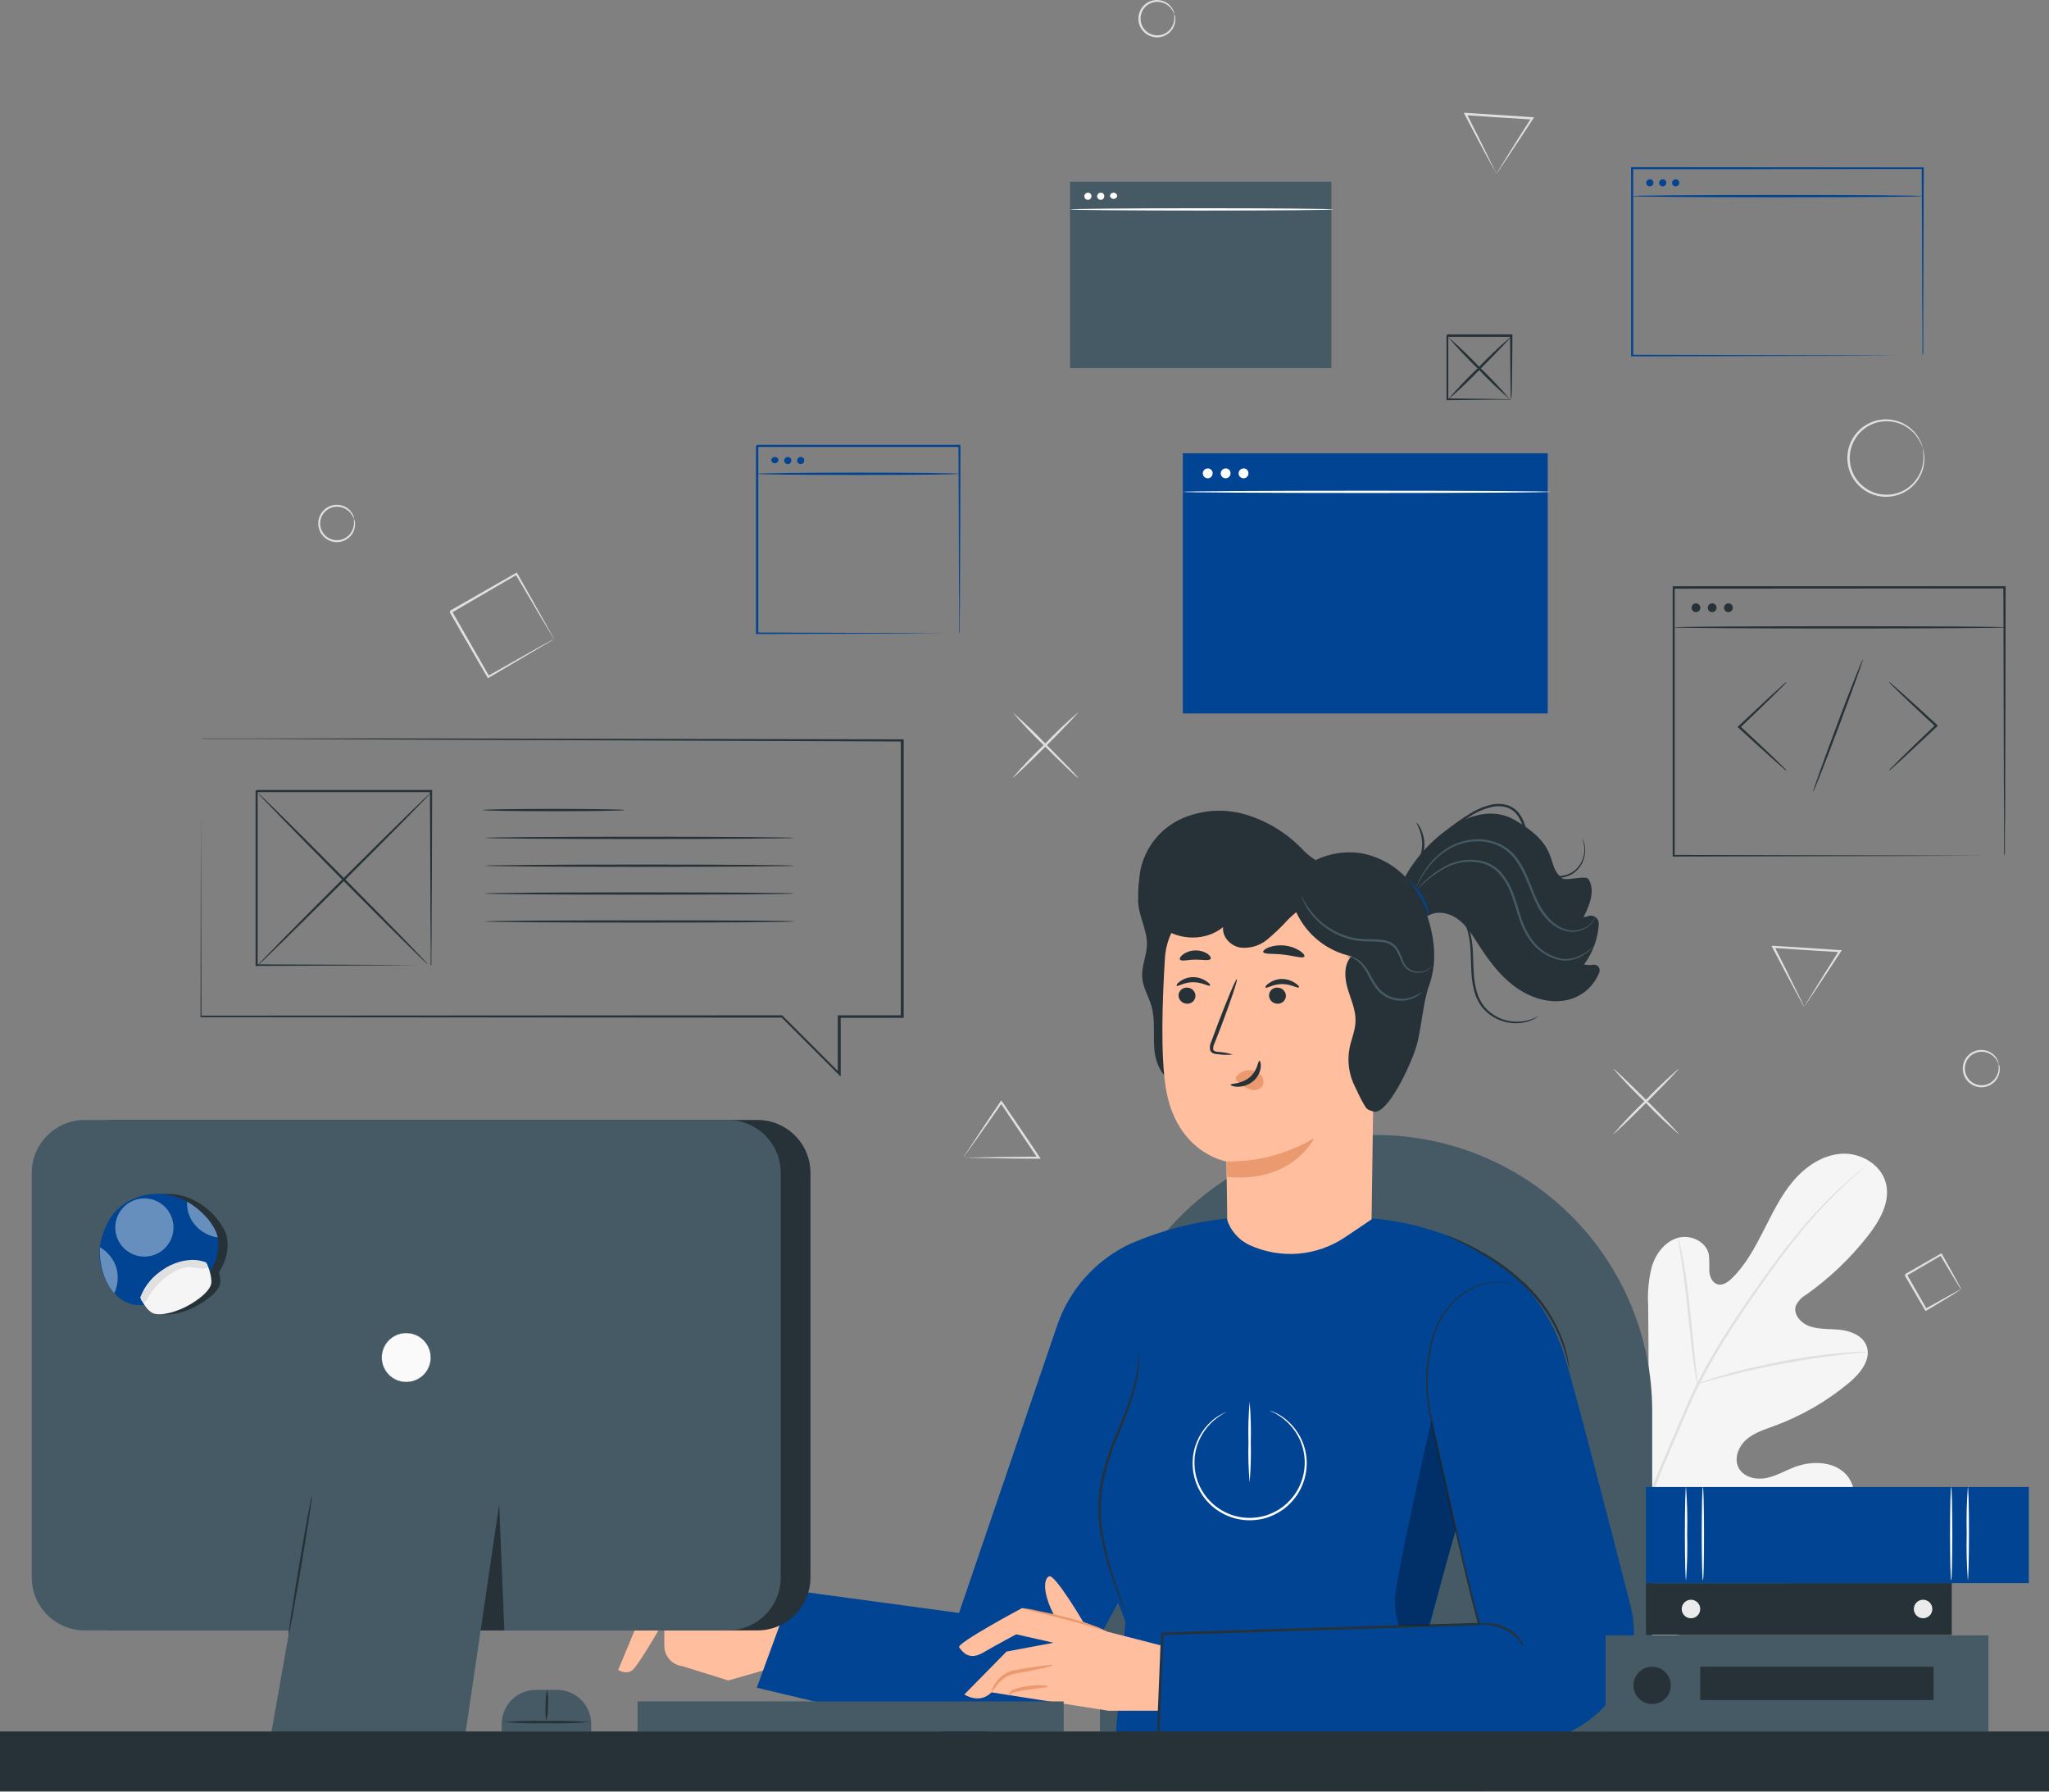 <svg width="358" height="313" viewBox="0 0 358 313" fill="none" xmlns="http://www.w3.org/2000/svg">
<rect x="0" y="0" width="358" height="313" fill="#808080" stroke="none"/>
<path d="M279.602 284.181C267.62 275.804 264.899 260.293 265.377 246.299C265.454 243.988 265.2 241.506 266.31 239.464C267.419 237.422 270.008 236.02 272.097 236.998C273.823 237.815 274.578 239.826 275.549 241.499C276.845 243.718 278.741 245.526 281.02 246.715C282.507 247.486 284.341 247.964 285.805 247.155C287.816 246.045 288.055 243.263 288.04 240.944C288.04 236.618 288.014 232.295 287.963 227.975C287.824 225.656 288.058 223.331 288.656 221.086C289.38 218.89 290.968 216.84 293.179 216.224C295.391 215.607 298.119 216.879 298.573 219.152C298.658 220.11 298.682 221.073 298.643 222.034C298.704 222.997 299.151 224.068 300.068 224.346C300.985 224.623 301.918 223.96 302.611 223.282C305.008 220.971 306.634 217.888 308.152 214.922C309.67 211.955 311.141 208.857 313.314 206.299C315.487 203.741 318.493 201.722 321.791 201.537C325.089 201.352 328.649 203.394 329.496 206.653C330.344 209.913 328.433 213.242 326.353 215.9C323.272 219.828 319.638 223.288 315.565 226.172C314.774 226.613 314.143 227.293 313.761 228.114C313.261 229.655 314.725 231.196 316.25 231.705C317.984 232.275 319.857 232.098 321.644 232.313C323.432 232.529 325.412 233.323 326.091 235.033C327.046 237.399 325.058 239.888 323.108 241.514C319.209 244.772 314.778 247.335 310.009 249.089C308.306 249.713 306.51 250.26 305.131 251.462C303.752 252.664 302.927 254.745 303.759 256.378C304.592 258.012 306.718 258.536 308.506 258.205C310.294 257.873 311.897 256.902 313.6 256.255C316.782 255.053 320.905 255.276 322.939 258.027C323.562 258.976 323.955 260.057 324.089 261.185C324.223 262.312 324.093 263.455 323.709 264.523C322.932 266.647 321.737 268.594 320.196 270.249C315.144 276.316 308.574 280.934 301.155 283.633C293.757 286.199 286.907 286.893 279.579 284.204" fill="#F5F5F5"/>
<path d="M279.425 294.538C280.072 288.059 281.339 281.657 283.208 275.42C285.531 267.82 288.287 260.359 291.461 253.073L293.927 247.317C294.736 245.429 295.545 243.564 296.447 241.776C298.183 238.367 300.107 235.056 302.21 231.859C304.198 228.777 306.194 225.941 308.082 223.298C309.97 220.655 311.789 218.228 313.538 216.086C316.272 212.686 319.274 209.512 322.515 206.592C323.655 205.552 324.572 204.781 325.197 204.28L325.913 203.703C325.989 203.63 326.075 203.567 326.167 203.518C326.099 203.596 326.024 203.668 325.944 203.733L325.258 204.35C324.649 204.889 323.717 205.675 322.623 206.731C319.437 209.693 316.478 212.89 313.769 216.294C312.043 218.444 310.247 220.871 308.375 223.522C306.502 226.172 304.522 229.016 302.549 232.09C300.462 235.287 298.551 238.595 296.824 242C295.93 243.772 295.137 245.629 294.32 247.525L291.862 253.273C288.69 260.562 285.93 268.023 283.593 275.62C281.716 281.83 280.426 288.202 279.74 294.653" fill="#E0E0E0"/>
<path d="M296.57 241.738C296.457 241.419 296.379 241.088 296.339 240.751C296.216 240.112 296.077 239.21 295.907 238.024C295.584 235.712 295.237 232.506 294.875 228.977C294.513 225.448 294.104 222.25 293.757 219.954C293.58 218.798 293.426 217.873 293.31 217.234C293.231 216.903 293.187 216.564 293.179 216.224C293.314 216.536 293.412 216.861 293.472 217.195C293.634 217.827 293.834 218.736 294.05 219.9C294.489 222.211 294.929 225.386 295.299 228.931C295.668 232.475 295.969 235.573 296.208 237.985C296.323 239.072 296.424 239.989 296.508 240.728C296.558 241.062 296.579 241.4 296.57 241.738Z" fill="#E0E0E0"/>
<path d="M326.383 236.166C325.993 236.251 325.596 236.3 325.197 236.313C324.426 236.374 323.324 236.467 321.96 236.629C319.225 236.922 315.472 237.461 311.349 238.239C307.227 239.018 303.528 239.888 300.87 240.597C299.544 240.936 298.473 241.244 297.733 241.453C297.357 241.589 296.967 241.684 296.57 241.738C296.926 241.556 297.297 241.406 297.679 241.291C298.45 241.036 299.467 240.682 300.762 240.304C303.405 239.534 307.104 238.601 311.242 237.815C314.766 237.137 318.323 236.641 321.899 236.328C323.27 236.205 324.387 236.159 325.158 236.143C325.566 236.109 325.977 236.117 326.383 236.166Z" fill="#E0E0E0"/>
<path d="M283.578 274.872C283.578 274.872 283.494 274.757 283.378 274.51L282.862 273.431C282.423 272.491 281.829 271.12 281.105 269.409C279.672 265.995 277.83 261.21 275.873 255.908C273.915 250.607 272.12 245.814 270.756 242.369L269.153 238.301C268.976 237.854 268.83 237.492 268.714 237.191C268.654 237.064 268.613 236.929 268.591 236.791C268.675 236.901 268.743 237.023 268.791 237.153L269.307 238.231C269.739 239.172 270.34 240.543 271.057 242.254C272.498 245.675 274.339 250.453 276.297 255.754C278.254 261.056 280.042 265.856 281.413 269.293L283.039 273.362C283.216 273.809 283.355 274.179 283.478 274.479C283.528 274.605 283.562 274.737 283.578 274.872Z" fill="#E0E0E0"/>
<path d="M323.201 262.104C323.079 262.177 322.946 262.231 322.808 262.266L321.66 262.651L317.414 264.03C313.831 265.186 308.899 266.851 303.459 268.692C298.019 270.534 293.064 272.152 289.458 273.246C287.647 273.786 286.19 274.217 285.173 274.487L283.994 274.795C283.861 274.844 283.72 274.87 283.578 274.872C283.702 274.802 283.834 274.747 283.971 274.711L285.119 274.325L289.365 272.954C292.948 271.79 297.841 270.126 303.32 268.284C308.799 266.442 313.715 264.824 317.321 263.738C319.132 263.191 320.596 262.767 321.614 262.489L322.785 262.181C322.92 262.138 323.059 262.112 323.201 262.104Z" fill="#E0E0E0"/>
<path d="M342.666 225.278C342.55 225.136 342.446 224.984 342.357 224.824L341.587 223.583C340.94 222.52 340.046 221.025 338.967 219.229L339.206 219.291L333.111 222.859C333.111 222.913 333.249 222.335 333.18 222.581V222.635L333.242 222.735L333.357 222.951L333.604 223.367L334.074 224.184L334.983 225.771L336.64 228.676L336.401 228.615C338.22 227.59 339.753 226.742 340.847 226.149L342.134 225.463C342.289 225.366 342.455 225.286 342.627 225.224C342.502 225.323 342.371 225.413 342.234 225.494L341.024 226.265C339.976 226.912 338.443 227.844 336.578 228.938L336.424 229.023L336.339 228.877C335.815 227.983 335.245 227.012 334.652 225.987L333.727 224.407L333.257 223.591L333.01 223.175L332.895 222.959L332.833 222.859V222.805C332.772 223.051 332.926 222.473 332.91 222.535L339.075 219.013L339.221 218.929L339.306 219.075C340.377 220.955 341.24 222.535 341.826 223.614C342.095 224.115 342.319 224.523 342.496 224.87C342.568 224.999 342.625 225.136 342.666 225.278Z" fill="#E0E0E0"/>
<path d="M281.852 198.131C283.615 196.076 285.482 194.114 287.447 192.252C289.312 190.29 291.274 188.422 293.326 186.657C293.403 186.734 290.899 189.37 287.724 192.537C284.549 195.704 281.929 198.208 281.852 198.131Z" fill="#E0E0E0"/>
<path d="M293.326 198.131C291.274 196.366 289.312 194.499 287.447 192.537C285.482 190.674 283.615 188.712 281.852 186.657C281.929 186.58 284.557 189.085 287.732 192.252C290.906 195.419 293.403 198.054 293.326 198.131Z" fill="#E0E0E0"/>
<path d="M176.9 135.9C178.665 133.847 180.532 131.885 182.494 130.02C184.357 128.056 186.319 126.188 188.374 124.426C188.451 124.503 185.947 127.131 182.78 130.305C179.613 133.48 176.977 135.977 176.9 135.9Z" fill="#E0E0E0"/>
<path d="M188.374 135.9C188.297 135.977 185.662 133.473 182.494 130.305C180.532 128.441 178.665 126.479 176.9 124.426C178.953 126.191 180.915 128.058 182.78 130.02C185.931 133.226 188.451 135.823 188.374 135.9Z" fill="#E0E0E0"/>
<path d="M96.83 111.65C96.774 111.583 96.725 111.511 96.684 111.434L96.306 110.818L94.911 108.506L90.08 100.323L90.319 100.384L78.914 107.027C78.914 107.088 79.053 106.51 78.984 106.757V106.803L79.045 106.903L79.153 107.096L79.384 107.489L79.831 108.259C80.124 108.773 80.417 109.287 80.71 109.801L82.405 112.76L85.487 118.154L85.248 118.084L93.524 113.407L95.89 112.097L96.522 111.758L96.761 111.642C96.514 111.822 96.257 111.986 95.99 112.135L93.678 113.499L85.395 118.385L85.241 118.477L85.156 118.323L82.027 112.929L80.317 109.978C80.024 109.464 79.731 108.95 79.438 108.437L78.984 107.666L78.76 107.273L78.652 107.08L78.591 106.98V106.934C78.529 107.173 78.683 106.595 78.668 106.657L90.149 100.091L90.296 100.007L90.38 100.153L95.119 108.568L96.406 110.879C96.56 111.129 96.701 111.386 96.83 111.65Z" fill="#E0E0E0"/>
<path d="M349.215 185.879C349.215 185.879 349.115 185.617 348.869 185.208C348.508 184.625 347.967 184.176 347.328 183.929C346.871 183.751 346.378 183.688 345.891 183.746C345.405 183.804 344.94 183.98 344.538 184.261C344.196 184.503 343.911 184.815 343.7 185.177C343.49 185.539 343.359 185.942 343.318 186.359C343.276 186.775 343.324 187.196 343.459 187.593C343.594 187.989 343.813 188.352 344.1 188.657C344.387 188.962 344.736 189.201 345.123 189.36C345.511 189.518 345.928 189.592 346.346 189.575C346.765 189.559 347.175 189.453 347.549 189.264C347.923 189.076 348.252 188.81 348.514 188.483C348.942 187.96 349.186 187.31 349.208 186.634C349.208 186.148 349.154 185.863 349.208 185.863C349.339 186.098 349.4 186.365 349.385 186.634C349.421 187.359 349.2 188.074 348.761 188.653C348.432 189.088 347.998 189.434 347.499 189.656C347 189.878 346.454 189.971 345.91 189.924C345.237 189.863 344.6 189.595 344.086 189.158C343.571 188.721 343.204 188.135 343.036 187.481C342.867 186.827 342.904 186.137 343.143 185.505C343.382 184.874 343.81 184.331 344.369 183.952C344.818 183.651 345.335 183.467 345.873 183.417C346.412 183.368 346.954 183.453 347.451 183.667C348.122 183.957 348.668 184.476 348.992 185.131C349.135 185.354 349.213 185.613 349.215 185.879Z" fill="#E0E0E0"/>
<path d="M205.196 2.475C205.157 2.475 205.088 2.213 204.841 1.805C204.484 1.219 203.942 0.769 203.3 0.526C202.844 0.348 202.35 0.285 201.864 0.343C201.378 0.401 200.913 0.577 200.511 0.857C200.169 1.099 199.883 1.412 199.673 1.774C199.462 2.136 199.332 2.539 199.29 2.955C199.249 3.372 199.297 3.793 199.432 4.189C199.567 4.585 199.785 4.948 200.072 5.253C200.359 5.558 200.708 5.798 201.096 5.956C201.483 6.115 201.901 6.188 202.319 6.172C202.737 6.155 203.147 6.049 203.521 5.861C203.895 5.673 204.224 5.406 204.487 5.08C204.915 4.556 205.158 3.906 205.18 3.23C205.18 2.745 205.126 2.46 205.18 2.46C205.302 2.698 205.363 2.963 205.357 3.23C205.392 3.957 205.168 4.672 204.726 5.249C204.397 5.685 203.963 6.03 203.464 6.252C202.965 6.475 202.418 6.567 201.875 6.521C201.202 6.459 200.565 6.192 200.05 5.754C199.536 5.317 199.169 4.731 199 4.078C198.832 3.424 198.869 2.734 199.108 2.102C199.346 1.47 199.774 0.928 200.333 0.549C200.782 0.247 201.3 0.064 201.838 0.014C202.377 -0.036 202.919 0.05 203.416 0.264C204.087 0.553 204.633 1.072 204.957 1.728C205.097 1.953 205.179 2.21 205.196 2.475Z" fill="#E0E0E0"/>
<path d="M61.869 90.667C61.869 90.667 61.761 90.405 61.515 89.997C61.158 89.411 60.615 88.96 59.974 88.718C59.517 88.539 59.024 88.477 58.538 88.534C58.051 88.592 57.586 88.769 57.184 89.049C56.695 89.39 56.322 89.873 56.115 90.433C55.908 90.993 55.878 91.602 56.028 92.18C56.178 92.757 56.502 93.275 56.955 93.663C57.408 94.051 57.97 94.291 58.563 94.35C59.052 94.398 59.544 94.325 59.997 94.136C60.45 93.948 60.85 93.651 61.16 93.272C61.584 92.745 61.827 92.097 61.854 91.422C61.854 90.945 61.792 90.652 61.854 90.652C61.975 90.89 62.036 91.155 62.031 91.422C62.069 92.15 61.848 92.868 61.407 93.449C61.078 93.878 60.647 94.217 60.153 94.436C59.659 94.654 59.117 94.744 58.579 94.697C57.906 94.638 57.268 94.372 56.752 93.936C56.237 93.499 55.869 92.914 55.7 92.26C55.531 91.606 55.569 90.915 55.809 90.284C56.048 89.652 56.478 89.111 57.038 88.733C57.487 88.432 58.004 88.247 58.542 88.196C59.08 88.145 59.623 88.229 60.12 88.44C60.788 88.734 61.333 89.252 61.661 89.904C61.792 90.138 61.863 90.4 61.869 90.667Z" fill="#E0E0E0"/>
<path d="M335.977 78.345C335.931 78.345 335.808 77.783 335.299 76.881C334.687 75.807 333.783 74.928 332.692 74.347C331.601 73.766 330.367 73.507 329.134 73.599C327.991 73.689 326.892 74.082 325.952 74.739C325.44 75.085 324.985 75.509 324.603 75.995C324.2 76.495 323.875 77.054 323.64 77.652C323.136 78.916 323.05 80.309 323.394 81.626C323.737 82.943 324.493 84.116 325.551 84.972C326.046 85.383 326.602 85.714 327.2 85.951C327.771 86.185 328.374 86.333 328.988 86.39C330.131 86.5 331.283 86.303 332.325 85.82C333.229 85.399 334.021 84.771 334.636 83.986C335.551 82.84 336.055 81.422 336.07 79.956C336.07 78.916 335.892 78.353 335.946 78.345C335.999 78.478 336.04 78.614 336.07 78.754C336.165 79.148 336.219 79.551 336.231 79.956C336.262 81.239 335.921 82.503 335.25 83.597C334.579 84.691 333.606 85.567 332.448 86.121C331.355 86.644 330.141 86.862 328.934 86.752C328.283 86.701 327.644 86.55 327.038 86.305C326.4 86.061 325.806 85.712 325.282 85.273C324.155 84.367 323.349 83.123 322.985 81.724C322.62 80.325 322.714 78.846 323.255 77.505C323.501 76.87 323.85 76.279 324.287 75.756C324.693 75.243 325.177 74.796 325.721 74.431C326.652 73.79 327.731 73.396 328.856 73.286C329.982 73.175 331.117 73.352 332.155 73.799C333.554 74.395 334.703 75.457 335.407 76.804C335.599 77.161 335.748 77.538 335.854 77.929C335.906 78.065 335.947 78.204 335.977 78.345Z" fill="#E0E0E0"/>
<path d="M315.218 175.892C315.071 175.664 314.937 175.427 314.817 175.183L313.669 173.064C312.69 171.238 311.273 168.61 309.67 165.52L309.516 165.22H309.855L315.565 165.574L321.49 165.967H321.814L321.637 166.237C319.772 169.111 318.146 171.546 317.013 173.234L315.696 175.191C315.552 175.419 315.395 175.637 315.226 175.846C315.226 175.846 315.387 175.553 315.688 175.076C315.988 174.598 316.458 173.858 316.959 173.018C318.038 171.269 319.541 168.842 321.328 166.037L321.475 166.33L315.549 165.96L309.832 165.582L310.016 165.305C311.558 168.318 312.821 170.922 313.746 172.802C314.193 173.704 314.555 174.444 314.833 175.014C315.11 175.584 315.218 175.877 315.218 175.892Z" fill="#E0E0E0"/>
<path d="M261.486 30.385C261.486 30.385 261.347 30.154 261.078 29.669L259.906 27.557C258.928 25.731 257.51 23.096 255.907 20.006L255.753 19.713H256.084L261.802 20.075L267.728 20.468H268.051L267.874 20.738C266.009 23.604 264.376 26.039 263.251 27.727L261.933 29.692C261.79 29.919 261.633 30.138 261.463 30.347C261.463 30.347 261.625 30.054 261.925 29.576L263.189 27.519C264.275 25.77 265.77 23.35 267.566 20.584L267.712 20.876L261.787 20.507L256.069 20.121L256.254 19.852C257.795 22.857 259.059 25.461 259.983 27.341C260.425 28.251 260.787 28.991 261.07 29.561C261.347 30.069 261.486 30.362 261.486 30.385Z" fill="#E0E0E0"/>
<path d="M168.285 202.253C168.413 202.013 168.557 201.781 168.717 201.56L170.042 199.556C171.175 197.83 172.816 195.334 174.789 192.444L174.943 192.213L175.097 192.444L178.773 197.838L181.631 202.107L181.839 202.408H181.477C177.624 202.408 174.257 202.338 171.93 202.3L169.217 202.246C168.593 202.246 168.262 202.246 168.285 202.246C168.308 202.246 168.67 202.246 169.325 202.207L172.099 202.161C174.457 202.122 177.709 202.061 181.477 202.053L181.315 202.354L178.441 198.092C177.147 196.174 175.914 194.332 174.789 192.644H175.097C173.163 195.434 171.483 197.792 170.265 199.495L168.832 201.498C168.493 201.984 168.3 202.246 168.285 202.253Z" fill="#E0E0E0"/>
<path d="M240.426 198.27C253.219 198.27 265.488 203.35 274.535 212.395C283.583 221.439 288.667 233.707 288.671 246.5V302.443H192.18V246.5C192.185 233.707 197.269 221.439 206.317 212.395C215.364 203.35 227.633 198.27 240.426 198.27Z" fill="#455A64"/>
<path d="M118.259 275.319L113.405 278.756L108.011 291.709C108.011 291.709 109.475 292.695 110.608 291.648C111.74 290.6 116.071 283.071 116.071 283.071V287.525C116.076 288.399 116.402 289.24 116.985 289.89C117.569 290.54 118.37 290.954 119.238 291.054L127.237 293.551L137.054 290.754L137.894 279.072L118.259 275.319Z" fill="#FFBE9D"/>
<path d="M205.48 189.192C203.076 188.499 201.897 185.748 201.682 183.259C201.466 180.77 201.874 178.196 201.196 175.792C200.711 174.081 199.693 172.509 199.562 170.737C199.424 168.826 200.333 166.984 200.395 165.073C200.464 162.4 198.854 159.918 198.854 157.244C198.8 153.546 199.462 147.435 203.161 147.643C206.86 147.851 212.785 154.332 212.315 158" fill="#263238"/>
<path d="M240.426 158.57L240.349 162.268L239.578 217.565C239.493 223.984 233.907 229.023 227.033 228.877C220.098 228.73 214.45 223.359 214.434 216.871C214.434 210.059 214.265 202.893 214.265 202.893C214.265 202.893 205.496 201.437 203.677 189.994C202.776 184.307 203.061 174.975 203.538 167.346C203.641 165.719 204.071 164.129 204.804 162.673C205.536 161.216 206.556 159.923 207.801 158.87C209.046 157.818 210.492 157.028 212.05 156.549C213.609 156.069 215.248 155.91 216.869 156.081L240.426 158.57Z" fill="#FFBE9D"/>
<path d="M205.912 173.842C205.91 174.226 206.056 174.595 206.321 174.872C206.585 175.15 206.947 175.314 207.33 175.33C207.519 175.349 207.71 175.329 207.891 175.272C208.073 175.215 208.241 175.122 208.385 174.998C208.529 174.874 208.646 174.722 208.73 174.551C208.813 174.38 208.861 174.194 208.871 174.004C208.874 173.812 208.839 173.622 208.768 173.443C208.697 173.265 208.592 173.102 208.458 172.965C208.324 172.827 208.164 172.718 207.988 172.642C207.811 172.567 207.622 172.527 207.43 172.525C207.243 172.509 207.055 172.531 206.877 172.589C206.699 172.647 206.534 172.74 206.393 172.863C206.251 172.986 206.136 173.136 206.053 173.304C205.971 173.472 205.923 173.655 205.912 173.842Z" fill="#263238"/>
<path d="M205.596 172.201C205.773 172.394 206.89 171.569 208.47 171.577C210.05 171.585 211.206 172.347 211.375 172.178C211.545 172.008 211.275 171.746 210.766 171.407C210.086 170.939 209.28 170.69 208.455 170.691C207.621 170.691 206.81 170.961 206.143 171.461C205.673 171.754 205.503 172.116 205.596 172.201Z" fill="#263238"/>
<path d="M221.724 173.843C221.718 174.226 221.862 174.596 222.126 174.874C222.389 175.152 222.751 175.316 223.134 175.33C223.323 175.347 223.513 175.325 223.694 175.268C223.874 175.21 224.041 175.116 224.185 174.993C224.328 174.869 224.446 174.718 224.53 174.548C224.614 174.378 224.664 174.194 224.675 174.004C224.68 173.621 224.533 173.252 224.268 172.975C224.003 172.699 223.64 172.537 223.258 172.525C223.069 172.506 222.879 172.525 222.699 172.582C222.518 172.639 222.351 172.731 222.208 172.855C222.065 172.978 221.948 173.129 221.865 173.299C221.781 173.469 221.734 173.654 221.724 173.843Z" fill="#263238"/>
<path d="M221.115 172.525C221.3 172.718 222.41 171.901 223.99 171.901C225.569 171.901 226.725 172.671 226.902 172.502C227.079 172.332 226.802 172.07 226.294 171.731C225.612 171.266 224.807 171.016 223.982 171.015C223.149 171.017 222.338 171.288 221.67 171.785C221.192 172.063 221.031 172.409 221.115 172.525Z" fill="#263238"/>
<path d="M215.39 184.207C214.556 183.953 213.694 183.797 212.824 183.744C212.415 183.706 212.053 183.621 211.968 183.351C211.937 182.935 212.03 182.519 212.238 182.157L213.433 179.075C215.089 174.705 216.284 171.107 216.106 171.045C215.929 170.984 214.45 174.467 212.793 178.843C212.392 179.922 212.022 180.947 211.645 181.926C211.405 182.402 211.332 182.944 211.437 183.467C211.496 183.608 211.586 183.734 211.701 183.835C211.816 183.937 211.952 184.011 212.099 184.052C212.323 184.115 212.553 184.149 212.785 184.153C213.647 184.283 214.523 184.301 215.39 184.207Z" fill="#263238"/>
<path d="M214.296 202.893C219.684 202.978 224.991 201.564 229.623 198.809C229.623 198.809 225.901 206.669 214.45 205.598L214.296 202.893Z" fill="#EB996E"/>
<path d="M216.053 188.013C216.354 187.636 216.746 187.341 217.192 187.156C217.638 186.971 218.123 186.903 218.603 186.957C218.952 186.989 219.291 187.09 219.599 187.256C219.908 187.421 220.18 187.647 220.399 187.921C220.61 188.183 220.735 188.505 220.757 188.841C220.779 189.178 220.697 189.513 220.522 189.801C220.27 190.085 219.938 190.287 219.57 190.38C219.202 190.474 218.814 190.454 218.457 190.325C217.711 190.061 217.025 189.652 216.438 189.123C216.258 188.996 216.104 188.836 215.983 188.653C215.925 188.566 215.894 188.464 215.894 188.36C215.894 188.255 215.925 188.154 215.983 188.067" fill="#EB996E"/>
<path d="M220.036 185.301C219.774 185.301 219.774 187.004 218.31 188.214C216.846 189.423 215.012 189.246 215.005 189.485C215.005 189.593 215.405 189.816 216.176 189.84C217.183 189.853 218.162 189.512 218.942 188.876C219.688 188.267 220.166 187.39 220.275 186.434C220.345 185.717 220.152 185.293 220.036 185.301Z" fill="#263238"/>
<path d="M220.707 166.306C220.869 166.738 222.441 166.538 224.298 166.761C226.155 166.985 227.65 167.485 227.889 167.1C228.004 166.915 227.742 166.514 227.118 166.098C226.312 165.589 225.4 165.27 224.452 165.166C223.504 165.062 222.545 165.175 221.647 165.497C220.984 165.767 220.645 166.106 220.707 166.306Z" fill="#263238"/>
<path d="M206.174 167.632C206.451 167.994 207.538 167.632 208.848 167.632C210.158 167.632 211.267 167.87 211.522 167.501C211.629 167.316 211.46 166.953 210.974 166.614C210.328 166.201 209.569 165.996 208.801 166.029C208.032 166.042 207.286 166.295 206.667 166.753C206.205 167.084 206.051 167.454 206.174 167.632Z" fill="#263238"/>
<path d="M244.641 155.056C247.022 148.591 256.931 138.874 264.552 143.189C272.898 147.936 269.946 151.234 272.959 153.422C273.676 153.938 277.067 152.813 277.537 153.568C278.777 155.564 277.722 158.146 276.666 160.242C276.929 160.204 277.188 160.136 277.436 160.041C277.652 159.957 277.885 159.927 278.115 159.955C278.344 159.983 278.563 160.068 278.752 160.202C278.941 160.335 279.094 160.514 279.196 160.721C279.299 160.929 279.348 161.159 279.34 161.39C279.197 163.953 278.298 166.417 276.758 168.471C277.281 168.593 277.823 168.611 278.353 168.525C278.522 168.498 278.695 168.515 278.856 168.575C279.016 168.635 279.158 168.736 279.267 168.867C279.377 168.999 279.45 169.156 279.481 169.325C279.511 169.493 279.497 169.666 279.44 169.828C278.97 171.058 278.198 172.151 277.195 173.005C276.191 173.859 274.989 174.446 273.699 174.713C270.517 175.368 267.157 174.212 264.56 172.263C261.963 170.313 260.006 167.639 258.249 164.888C257.224 163.308 256.215 161.644 254.689 160.534C253.163 159.425 250.967 158.993 249.403 160.041" fill="#263238"/>
<path d="M249.388 159.795C249.388 159.795 249.388 159.671 249.388 159.494C249.364 159.229 249.299 158.969 249.195 158.724C248.865 157.911 248.449 157.136 247.954 156.412C247.478 155.66 246.934 154.953 246.328 154.301C245.866 153.807 245.519 153.53 245.558 153.53C245.927 153.641 246.262 153.845 246.529 154.123C247.206 154.742 247.799 155.447 248.293 156.219C248.809 156.981 249.205 157.818 249.465 158.701C249.552 158.977 249.581 159.268 249.549 159.556C249.495 159.71 249.403 159.81 249.388 159.795Z" fill="#004493"/>
<path d="M268.736 177.533C268.736 177.533 268.652 177.618 268.459 177.742C268.183 177.928 267.889 178.086 267.581 178.212C266.439 178.675 265.198 178.839 263.974 178.689C262.136 178.483 260.437 177.612 259.197 176.239C258.488 175.408 257.963 174.436 257.656 173.388C257.34 172.28 257.151 171.14 257.093 169.99C256.947 167.678 257.039 165.42 256.623 163.463C256.444 162.539 256.124 161.647 255.675 160.82C255.269 160.114 254.723 159.498 254.073 159.009C253.147 158.257 251.982 157.863 250.79 157.899C250.357 157.953 249.929 158.043 249.511 158.169C249.602 158.098 249.703 158.041 249.811 157.999C250.119 157.869 250.443 157.781 250.774 157.737C252.019 157.644 253.255 158.014 254.242 158.778C254.938 159.28 255.522 159.92 255.96 160.658C256.442 161.508 256.788 162.429 256.985 163.386C257.432 165.397 257.347 167.655 257.494 169.966C257.551 171.087 257.732 172.199 258.033 173.28C258.316 174.275 258.802 175.201 259.459 176C260.451 177.095 261.743 177.875 263.175 178.242C264.606 178.609 266.114 178.548 267.511 178.065C268.32 177.772 268.713 177.495 268.736 177.533Z" fill="#263238"/>
<path d="M276.427 146.426C276.52 146.559 276.595 146.704 276.65 146.857C276.821 147.296 276.92 147.759 276.943 148.229C276.989 148.976 276.865 149.724 276.581 150.417C276.214 151.355 275.552 152.148 274.693 152.675C273.634 153.289 272.385 153.489 271.187 153.237C270.497 153.107 269.845 152.826 269.276 152.414C268.708 152.002 268.237 151.471 267.897 150.856C267.217 149.505 266.769 148.049 266.571 146.549C266.263 145.046 265.97 143.42 264.953 142.195C264.453 141.599 263.779 141.174 263.027 140.978C262.289 140.795 261.52 140.782 260.777 140.939C259.342 141.262 257.979 141.844 256.754 142.658C254.608 143.97 252.604 145.501 250.775 147.227C249.542 148.392 248.387 149.635 247.315 150.949L246.452 152.035C246.364 152.173 246.258 152.298 246.136 152.405C246.206 152.258 246.291 152.119 246.39 151.989C246.56 151.719 246.837 151.342 247.161 150.856C248.188 149.486 249.322 148.197 250.551 147.004C252.365 145.231 254.368 143.663 256.523 142.326C257.784 141.482 259.189 140.876 260.669 140.538C261.472 140.363 262.306 140.376 263.104 140.577C263.96 140.787 264.728 141.262 265.3 141.933C266.409 143.282 266.695 144.977 266.995 146.472C267.179 147.932 267.603 149.351 268.251 150.671C268.562 151.245 268.995 151.743 269.52 152.13C270.045 152.518 270.648 152.785 271.287 152.914C272.409 153.158 273.581 152.985 274.585 152.428C275.402 151.943 276.042 151.208 276.412 150.332C276.699 149.672 276.841 148.957 276.828 148.236C276.789 147.616 276.654 147.005 276.427 146.426Z" fill="#263238"/>
<path d="M247.484 143.705C247.864 144.054 248.152 144.491 248.324 144.977C248.835 146.131 248.993 147.409 248.779 148.653C248.565 149.896 247.989 151.049 247.122 151.966C246.797 152.368 246.379 152.685 245.905 152.891C245.866 152.837 246.336 152.49 246.914 151.781C247.672 150.861 248.177 149.76 248.378 148.585C248.579 147.411 248.471 146.204 248.062 145.085C247.754 144.222 247.423 143.736 247.484 143.705Z" fill="#263238"/>
<path d="M248.625 157.93C247.749 155.721 246.342 153.762 244.529 152.226C242.716 150.689 240.553 149.624 238.23 149.122C235.389 148.59 232.452 148.988 229.854 150.255C228.897 149.638 228.025 148.899 227.257 148.059C224.541 145.321 221.173 143.319 217.471 142.241C213.742 141.179 209.756 141.488 206.236 143.112C204.497 143.936 202.97 145.144 201.768 146.646C200.566 148.148 199.722 149.904 199.301 151.781C198.916 153.667 199.061 155.623 199.72 157.431C200.378 159.24 201.524 160.831 203.03 162.03C206.112 164.341 210.736 164.395 213.702 161.952C213.494 163.64 214.974 165.204 216.646 165.52C217.491 165.625 218.349 165.556 219.167 165.318C219.984 165.079 220.744 164.676 221.401 164.133C222.705 163.047 223.93 161.871 225.068 160.612C225.523 160.172 225.993 159.749 226.471 159.34C227.369 161.283 228.707 162.991 230.379 164.328C232.05 165.666 234.01 166.596 236.103 167.046C234.778 168.487 234.893 170.745 235.44 172.625C235.987 174.505 236.874 176.339 236.835 178.296C236.835 179.945 236.103 181.494 235.787 183.112C235.358 185.379 235.685 187.724 236.719 189.785C237.112 190.556 237.598 191.681 238.037 192.444C238.808 193.816 238.808 193.816 239.948 194.162C242.306 194.894 246.375 186.333 247.423 182.935C248.301 180.099 248.64 175.014 249.665 172.232C251.468 167.239 250.351 162.338 248.625 157.93Z" fill="#263238"/>
<path d="M250.212 168.672C250.17 168.764 250.116 168.849 250.05 168.926C249.871 169.152 249.651 169.342 249.403 169.489C248.938 169.76 248.414 169.913 247.876 169.933C247.339 169.953 246.804 169.84 246.321 169.604C245.992 169.442 245.699 169.217 245.458 168.942C245.212 168.643 245.01 168.311 244.857 167.955C244.581 167.193 244.23 166.459 243.809 165.767C243.536 165.432 243.199 165.155 242.818 164.951C242.437 164.748 242.019 164.621 241.589 164.58C240.627 164.475 239.659 164.434 238.692 164.457C237.698 164.437 236.71 164.3 235.748 164.048C234.858 163.799 233.995 163.458 233.175 163.031C231.789 162.306 230.548 161.331 229.515 160.157C228.812 159.374 228.225 158.495 227.773 157.545C227.647 157.295 227.536 157.038 227.442 156.774C227.398 156.682 227.37 156.583 227.357 156.481C227.994 157.741 228.789 158.914 229.723 159.972C230.761 161.091 231.986 162.019 233.344 162.715C234.147 163.115 234.985 163.437 235.849 163.679C236.781 163.915 237.738 164.044 238.7 164.064C239.686 164.04 240.672 164.086 241.651 164.203C242.128 164.254 242.591 164.4 243.011 164.631C243.432 164.863 243.802 165.175 244.101 165.551C244.537 166.281 244.891 167.056 245.157 167.863C245.295 168.194 245.476 168.505 245.697 168.787C245.913 169.039 246.174 169.248 246.467 169.404C246.916 169.633 247.412 169.752 247.916 169.752C248.419 169.752 248.916 169.633 249.364 169.404C249.676 169.196 249.961 168.95 250.212 168.672Z" fill="#455A64"/>
<path d="M248.432 173.295C248.432 173.295 248.294 173.503 247.947 173.765C247.456 174.134 246.903 174.411 246.313 174.582C245.43 174.849 244.492 174.881 243.593 174.675C242.482 174.424 241.475 173.84 240.703 173.003C240.012 172.138 239.427 171.194 238.962 170.19C238.583 169.4 238.06 168.686 237.421 168.086C236.998 167.686 236.485 167.393 235.926 167.231C235.708 167.2 235.492 167.157 235.279 167.1C235.501 167.045 235.734 167.045 235.957 167.1C236.566 167.202 237.137 167.468 237.606 167.871C238.294 168.472 238.862 169.199 239.278 170.013C239.742 170.982 240.316 171.895 240.989 172.733C241.705 173.513 242.635 174.065 243.662 174.32C244.502 174.53 245.381 174.53 246.221 174.32C247.003 174.087 247.748 173.742 248.432 173.295Z" fill="#455A64"/>
<path d="M278.8 159.872C278.794 160.022 278.757 160.168 278.693 160.303C278.538 160.714 278.302 161.089 277.999 161.405C277.518 161.91 276.92 162.289 276.258 162.507C275.382 162.815 274.434 162.853 273.537 162.615C271.511 162.122 269.607 160.303 268.444 157.899C267.28 155.495 266.548 152.636 264.768 150.194C263.913 149.016 262.743 148.103 261.393 147.558C260.127 147.071 258.769 146.874 257.417 146.98C255.113 147.18 252.943 148.146 251.252 149.723C250.089 150.775 249.1 152.005 248.324 153.368C247.769 154.332 247.554 154.909 247.5 154.909C247.525 154.759 247.574 154.613 247.646 154.478C247.808 154.081 247.99 153.692 248.193 153.314C248.927 151.902 249.896 150.625 251.06 149.539C252.787 147.876 255.029 146.851 257.417 146.633C258.828 146.511 260.248 146.711 261.57 147.219C262.992 147.78 264.222 148.737 265.115 149.978C266.964 152.513 267.612 155.433 268.806 157.745C270 160.057 271.734 161.852 273.638 162.369C274.483 162.61 275.382 162.594 276.219 162.322C276.815 162.155 277.363 161.849 277.817 161.428C278.272 161.007 278.619 160.484 278.831 159.903L278.8 159.872Z" fill="#455A64"/>
<path d="M278.507 165.281C278.507 165.281 278.423 165.405 278.23 165.613C277.934 165.907 277.617 166.18 277.282 166.43C276.752 166.825 276.171 167.149 275.556 167.393C274.734 167.727 273.844 167.862 272.959 167.786C271.823 167.603 270.734 167.193 269.759 166.582C268.783 165.97 267.94 165.169 267.28 164.226C266.495 163.125 265.886 161.908 265.477 160.619C265.015 159.309 264.653 157.922 264.159 156.551C263.718 155.214 263.042 153.967 262.164 152.868C261.337 151.863 260.22 151.139 258.966 150.795C256.796 150.264 254.507 150.555 252.539 151.611C251.208 152.319 249.972 153.194 248.864 154.216L247.947 155.048C247.848 155.156 247.736 155.251 247.615 155.333C247.691 155.208 247.785 155.094 247.893 154.994C248.078 154.779 248.363 154.478 248.756 154.1C249.837 153.019 251.067 152.098 252.408 151.365C254.433 150.232 256.809 149.902 259.066 150.44C260.396 150.796 261.583 151.555 262.464 152.613C263.375 153.747 264.077 155.033 264.537 156.412C265.038 157.807 265.4 159.194 265.847 160.496C266.243 161.745 266.825 162.927 267.573 164.002C268.837 165.837 270.777 167.095 272.967 167.501C273.81 167.59 274.662 167.482 275.456 167.185C276.061 166.961 276.635 166.664 277.167 166.299C278.076 165.698 278.484 165.258 278.507 165.281Z" fill="#455A64"/>
<path d="M195.34 279.966L196.642 283.217L194.076 312.877H259.536L256.616 304.007L264.753 304.424C277.305 305.055 287.562 293.844 285.119 281.514C285.042 281.145 284.965 280.744 284.865 280.405C280.804 264.539 275.279 243.209 273.36 236.914C270.178 226.503 263.096 221.556 263.096 221.556H262.988C253.194 213.565 239.871 212.856 239.871 212.856L234.963 216.154C232.542 217.776 229.748 218.752 226.844 218.991C223.941 219.229 221.025 218.723 218.372 217.518C217.403 217.077 216.54 216.432 215.842 215.628C215.144 214.823 214.627 213.878 214.327 212.856C208.563 213.461 202.923 214.931 197.597 217.218C194.571 218.619 191.863 220.623 189.638 223.108C187.414 225.592 185.719 228.504 184.66 231.666L167.561 281.753L138.448 277.816L132.222 294.814L161.72 301.842C167.008 303.419 172.678 303.131 177.78 301.027C182.881 298.922 187.106 295.13 189.745 290.284L195.34 279.996M249.788 284.003C249.788 284.003 252.585 273.277 254.288 267.505L258.419 283.687L249.788 284.003Z" fill="#004493"/>
<path d="M272.05 304.593H271.711H270.725H266.872L252.454 304.647L202.283 304.716H202.113V304.524C202.367 298.405 202.645 291.987 202.922 285.36V285.175H203.107L221.747 284.589L258.419 283.487L258.241 283.726C256.87 278.725 255.753 273.855 254.674 269.209C253.595 264.562 252.632 260.108 251.684 255.916C251.232 253.82 250.787 251.786 250.351 249.813C249.874 247.92 249.524 245.997 249.303 244.057C249.138 242.263 249.138 240.457 249.303 238.663C249.439 237.012 249.739 235.378 250.197 233.785C250.949 231.048 252.461 228.579 254.558 226.665C256.144 225.268 258.1 224.358 260.191 224.045C261.489 223.836 262.816 223.91 264.082 224.261C264.406 224.355 264.723 224.471 265.03 224.608C265.238 224.693 265.338 224.746 265.338 224.746C265.338 224.746 264.915 224.554 264.067 224.323C262.808 223.999 261.496 223.943 260.214 224.161C258.155 224.496 256.236 225.413 254.681 226.804C252.627 228.704 251.15 231.145 250.42 233.847C249.976 235.428 249.687 237.049 249.557 238.686C249.39 240.48 249.39 242.286 249.557 244.08C249.783 246.008 250.138 247.918 250.621 249.798C251.06 251.763 251.507 253.797 251.977 255.893C252.925 260.085 253.934 264.523 254.99 269.17C256.045 273.817 257.201 278.687 258.581 283.672L258.642 283.903H258.403L221.77 285.028L203.122 285.614L203.315 285.421C203.03 292.048 202.753 298.467 202.491 304.585L202.298 304.385L252.47 304.462L266.887 304.516H270.74H271.727C271.836 304.536 271.944 304.561 272.05 304.593Z" fill="#263238"/>
<path d="M198.969 236.366C199.003 236.523 199.016 236.684 199.008 236.844C199.008 237.16 199.008 237.615 199.008 238.224C198.9 239.913 198.603 241.586 198.122 243.209C197.393 245.603 196.539 247.956 195.563 250.26C194.352 253.057 193.407 255.962 192.743 258.937C192.2 261.931 192.185 264.998 192.697 267.998C193.111 270.453 193.703 272.874 194.469 275.242C195.116 277.268 195.694 278.894 196.095 280.019L196.542 281.314C196.605 281.462 196.649 281.617 196.673 281.776C196.586 281.641 196.516 281.497 196.465 281.345C196.334 281.013 196.157 280.574 195.949 280.073C195.502 278.964 194.885 277.353 194.199 275.327C193.388 272.955 192.764 270.522 192.335 268.052C191.787 265.013 191.787 261.899 192.335 258.859C192.997 255.862 193.95 252.935 195.178 250.121C196.257 247.517 197.205 245.166 197.806 243.132C198.308 241.532 198.646 239.885 198.815 238.216C198.938 237.029 198.931 236.366 198.969 236.366Z" fill="#263238"/>
<path d="M258.419 283.695C258.858 283.537 259.326 283.477 259.79 283.518C260.913 283.546 262.018 283.809 263.034 284.288C264.077 284.737 264.972 285.472 265.616 286.407C265.903 286.779 266.077 287.226 266.117 287.694C266.047 287.694 265.886 287.217 265.385 286.569C264.712 285.736 263.847 285.077 262.865 284.651C261.89 284.208 260.848 283.93 259.783 283.826C259.326 283.814 258.87 283.77 258.419 283.695Z" fill="#263238"/>
<path d="M252.655 215.754C253.075 215.874 253.485 216.029 253.88 216.216C254.273 216.378 254.751 216.57 255.298 216.817L257.124 217.711C257.802 218.042 258.519 218.481 259.297 218.89C260.075 219.298 260.838 219.845 261.701 220.385C263.498 221.604 265.187 222.976 266.749 224.484C269.599 227.24 271.777 230.615 273.113 234.348C273.348 234.987 273.544 235.641 273.699 236.305C273.838 236.89 273.969 237.384 274.023 237.846C274.109 238.276 274.166 238.711 274.192 239.148C274.047 238.735 273.939 238.309 273.869 237.877C273.799 237.461 273.645 236.975 273.483 236.397C273.322 235.819 273.106 235.187 272.851 234.479C271.45 230.831 269.273 227.531 266.471 224.808C264.927 223.315 263.262 221.951 261.493 220.732C260.669 220.192 259.883 219.66 259.128 219.19C258.372 218.72 257.664 218.32 256.993 217.973L255.198 217.033L253.818 216.37C253.416 216.193 253.027 215.987 252.655 215.754Z" fill="#263238"/>
<g opacity="0.3">
<path d="M250.104 248.041C250.104 248.041 243.6 276.76 243.701 279.573C243.719 281.051 243.944 282.519 244.371 283.934L249.765 283.98L249.811 283.449L254.358 267.197L250.104 248.041Z" fill="black"/>
</g>
<path d="M214.365 246.592C214.365 246.638 213.679 246.908 212.585 247.717C211.062 248.88 209.904 250.455 209.249 252.256C208.81 253.49 208.629 254.802 208.717 256.109C208.8 257.612 209.244 259.074 210.011 260.37C210.847 261.807 212.042 263.002 213.479 263.838C214.23 264.287 215.043 264.624 215.891 264.839C216.763 265.07 217.663 265.174 218.565 265.148C219.466 265.126 220.361 264.981 221.223 264.716C222.055 264.443 222.85 264.068 223.589 263.599C225.472 262.362 226.866 260.508 227.533 258.356C228.199 256.203 228.096 253.886 227.241 251.801C226.5 250.032 225.264 248.515 223.681 247.432C222.556 246.662 221.824 246.438 221.847 246.392C222.026 246.441 222.201 246.503 222.371 246.577C222.859 246.777 223.328 247.02 223.774 247.301C225.171 248.2 226.32 249.436 227.113 250.896C227.906 252.356 228.319 253.993 228.313 255.654C228.297 257.213 227.923 258.748 227.218 260.139C226.43 261.678 225.257 262.987 223.812 263.938C223.044 264.43 222.219 264.826 221.354 265.117C220.454 265.39 219.521 265.54 218.58 265.564C216.722 265.612 214.888 265.136 213.286 264.192C211.794 263.319 210.556 262.07 209.695 260.57C208.466 258.446 208.072 255.939 208.591 253.54C209.109 251.141 210.503 249.021 212.5 247.594C212.932 247.298 213.388 247.041 213.864 246.823C214.026 246.736 214.194 246.659 214.365 246.592Z" fill="white"/>
<path d="M218.334 244.835C218.532 247.188 218.599 249.549 218.534 251.909C218.599 254.269 218.532 256.631 218.334 258.983C218.131 256.631 218.064 254.269 218.133 251.909C218.064 249.549 218.131 247.187 218.334 244.835Z" fill="white"/>
<path d="M193.49 285.028L189.252 283.31C189.252 283.31 184.328 274.957 183.319 275.357C182.309 275.758 182.163 278.309 184.166 282.154L178.595 280.898C178.595 280.898 167.037 287.062 167.584 287.764C168.131 288.465 169.217 290.168 171.737 288.704C174.257 287.24 177.555 285.49 177.555 285.49L184.066 286.962L175.86 288.503L168.485 296.001C168.485 296.001 171.144 297.773 173.232 295.624L193.652 298.837H202.298L202.76 287.409L193.49 285.028Z" fill="#FFBE9D"/>
<path d="M173.232 295.569C173.325 295.616 173.664 294.999 174.35 294.167C174.752 293.691 175.225 293.281 175.752 292.95C176.42 292.591 177.149 292.358 177.902 292.264C181.238 291.678 183.928 291.062 183.897 290.892C183.866 290.723 181.138 291.054 177.786 291.663C176.953 291.766 176.151 292.047 175.436 292.487C174.871 292.872 174.383 293.358 173.995 293.92C173.604 294.396 173.341 294.963 173.232 295.569Z" fill="#EB996E"/>
<path d="M176.438 296.202C176.515 296.202 176.553 295.778 177.108 295.624C177.663 295.47 178.595 295.331 179.543 295.177C181.469 294.869 183.065 294.799 183.072 294.614C183.08 294.429 181.446 294.237 179.451 294.553C178.589 294.667 177.745 294.89 176.939 295.215C176.798 295.275 176.674 295.366 176.574 295.481C176.474 295.595 176.401 295.731 176.361 295.878C176.322 296.102 176.399 296.209 176.438 296.202Z" fill="#EB996E"/>
<path d="M192.928 284.782C192.234 284.639 191.551 284.446 190.886 284.204C189.637 283.819 187.904 283.333 185.969 282.848L181.015 281.599C180.32 281.459 179.641 281.25 178.988 280.975C179.696 281.031 180.397 281.149 181.084 281.33C182.363 281.592 184.166 281.969 186.07 282.462C187.73 282.868 189.368 283.36 190.978 283.934C191.659 284.14 192.313 284.424 192.928 284.782Z" fill="#EB996E"/>
<path d="M263.998 69.838C263.964 69.562 263.949 69.284 263.952 69.006C263.952 68.43 263.937 67.66 263.906 66.694C263.906 64.706 263.86 61.955 263.821 58.672L263.991 58.85H252.848C252.848 58.896 253.233 58.472 253.048 58.649V61.632C253.048 62.618 253.048 63.581 253.048 64.513C253.048 66.386 253.048 68.15 253.048 69.769L252.871 69.599L260.901 69.684L263.212 69.73C263.744 69.73 264.037 69.73 264.052 69.769C263.797 69.805 263.539 69.821 263.282 69.815H261.039L252.902 69.907H252.733V69.73C252.733 68.112 252.733 66.347 252.733 64.475C252.733 63.542 252.733 62.579 252.733 61.593V58.611C252.555 58.796 252.979 58.364 252.933 58.41H264.075H264.253V58.58C264.253 61.909 264.183 64.698 264.168 66.717C264.168 67.642 264.152 68.389 264.122 68.96C264.098 69.255 264.057 69.548 263.998 69.838Z" fill="#263238"/>
<path d="M263.998 58.812C264.075 58.889 261.648 61.431 258.604 64.491C256.796 66.384 254.893 68.185 252.902 69.885C254.602 67.901 256.402 66.005 258.296 64.206C260.099 62.307 262.003 60.507 263.998 58.812Z" fill="#263238"/>
<path d="M263.821 69.769C261.866 68.094 260.004 66.314 258.242 64.437C256.381 62.655 254.614 60.777 252.948 58.812C254.898 60.495 256.76 62.278 258.527 64.152C260.384 65.935 262.151 67.809 263.821 69.769Z" fill="#263238"/>
<path d="M329.974 134.682C330.142 134.431 330.341 134.203 330.568 134.004C331.038 133.541 331.616 132.956 332.294 132.278C333.766 130.829 335.823 128.849 338.104 126.676L338.158 126.629V126.922C335.846 124.788 333.789 122.846 332.309 121.428L330.575 119.733C330.347 119.539 330.144 119.317 329.974 119.07C330.226 119.228 330.461 119.411 330.676 119.617L332.502 121.22C334.043 122.584 336.131 124.495 338.435 126.614L338.589 126.76L338.435 126.907L338.381 126.961C336.07 129.126 334.012 131.076 332.494 132.47L330.676 134.112C330.464 134.328 330.229 134.519 329.974 134.682Z" fill="#263238"/>
<path d="M312.205 119.07C312.038 119.321 311.838 119.549 311.612 119.748L309.878 121.474C308.406 122.923 306.357 124.903 304.076 127.076L304.022 127.123V126.83C306.334 128.964 308.383 130.906 309.87 132.324L311.604 134.019C311.833 134.212 312.035 134.435 312.205 134.682C311.951 134.528 311.716 134.344 311.504 134.135C311.003 133.703 310.394 133.164 309.678 132.532C308.137 131.168 306.048 129.257 303.744 127.138L303.59 126.992L303.744 126.845L303.798 126.791C306.11 124.626 308.168 122.676 309.686 121.282L311.504 119.64C311.718 119.427 311.953 119.236 312.205 119.07Z" fill="#263238"/>
<path d="M316.767 138.357C316.667 138.357 318.531 133.094 320.928 126.699C323.324 120.303 325.366 115.14 325.474 115.179C325.582 115.217 323.71 120.442 321.305 126.837C318.901 133.233 316.867 138.396 316.767 138.357Z" fill="#263238"/>
<path d="M350.156 149.531C350.156 149.531 350.156 149.223 350.156 148.652C350.156 148.082 350.156 147.234 350.156 146.14C350.156 143.936 350.156 140.746 350.109 136.631C350.109 128.44 350.055 116.743 350.025 102.634L350.186 102.796L292.394 102.834L292.594 102.634C292.594 119.586 292.594 135.591 292.594 149.531L292.409 149.346L334.135 149.438L345.964 149.485H349.108H349.917H350.194H349.146H346.064L334.274 149.531L292.432 149.623H292.255V149.446C292.255 135.506 292.255 119.502 292.255 102.549V102.403H292.463H350.256H350.425V102.572C350.425 116.72 350.364 128.463 350.341 136.678C350.341 140.754 350.341 143.952 350.294 146.148C350.294 147.227 350.294 148.059 350.294 148.629C350.294 149.199 350.156 149.531 350.156 149.531Z" fill="#263238"/>
<path d="M350.61 109.592C350.61 109.7 337.565 109.792 321.483 109.792C305.401 109.792 292.347 109.7 292.347 109.592C292.347 109.484 305.385 109.392 321.483 109.392C337.58 109.392 350.61 109.476 350.61 109.592Z" fill="#263238"/>
<path d="M297.086 106.163C297.086 106.315 297.041 106.464 296.956 106.591C296.872 106.718 296.751 106.816 296.611 106.875C296.47 106.933 296.315 106.948 296.165 106.919C296.016 106.889 295.879 106.816 295.771 106.708C295.663 106.6 295.59 106.463 295.56 106.313C295.53 106.164 295.545 106.009 295.604 105.868C295.662 105.727 295.761 105.607 295.888 105.522C296.014 105.438 296.163 105.392 296.316 105.392C296.52 105.392 296.716 105.474 296.861 105.618C297.005 105.763 297.086 105.959 297.086 106.163Z" fill="#263238"/>
<path d="M299.922 106.163C299.922 106.315 299.877 106.464 299.792 106.591C299.708 106.718 299.587 106.816 299.447 106.875C299.306 106.933 299.151 106.948 299.001 106.919C298.852 106.889 298.715 106.816 298.607 106.708C298.499 106.6 298.426 106.463 298.396 106.313C298.366 106.164 298.381 106.009 298.44 105.868C298.498 105.727 298.597 105.607 298.724 105.522C298.85 105.438 298.999 105.392 299.152 105.392C299.356 105.392 299.552 105.474 299.697 105.618C299.841 105.763 299.922 105.959 299.922 106.163Z" fill="#263238"/>
<path d="M302.758 106.163C302.758 106.315 302.713 106.464 302.628 106.591C302.543 106.718 302.423 106.816 302.282 106.875C302.141 106.933 301.987 106.948 301.837 106.919C301.688 106.889 301.55 106.816 301.442 106.708C301.335 106.6 301.261 106.463 301.232 106.313C301.202 106.164 301.217 106.009 301.275 105.868C301.334 105.727 301.433 105.607 301.559 105.522C301.686 105.438 301.835 105.392 301.987 105.392C302.192 105.392 302.388 105.474 302.532 105.618C302.677 105.763 302.758 105.959 302.758 106.163Z" fill="#263238"/>
<path d="M232.62 31.749H186.964V64.298H232.62V31.749Z" fill="#455A64"/>
<path d="M232.983 36.58C232.983 36.688 222.672 36.781 209.966 36.781C197.259 36.781 186.949 36.688 186.949 36.58C186.949 36.472 197.251 36.38 209.966 36.38C222.68 36.38 232.983 36.465 232.983 36.58Z" fill="white"/>
<path d="M190.694 34.2C190.711 34.325 190.689 34.454 190.632 34.567C190.574 34.68 190.483 34.773 190.371 34.834C190.259 34.894 190.132 34.919 190.005 34.904C189.879 34.89 189.76 34.838 189.664 34.754C189.569 34.67 189.501 34.559 189.47 34.436C189.439 34.313 189.446 34.183 189.491 34.064C189.536 33.945 189.616 33.842 189.721 33.77C189.826 33.698 189.95 33.66 190.077 33.66C190.23 33.652 190.38 33.703 190.495 33.804C190.611 33.905 190.682 34.047 190.694 34.2Z" fill="white"/>
<path d="M192.936 34.2C192.953 34.325 192.932 34.454 192.874 34.567C192.816 34.68 192.725 34.773 192.614 34.834C192.502 34.894 192.374 34.919 192.248 34.904C192.121 34.89 192.002 34.838 191.907 34.754C191.811 34.67 191.743 34.559 191.712 34.436C191.681 34.313 191.689 34.183 191.734 34.064C191.778 33.945 191.859 33.842 191.963 33.77C192.068 33.698 192.192 33.66 192.319 33.66C192.472 33.652 192.622 33.703 192.738 33.804C192.853 33.905 192.924 34.047 192.936 34.2Z" fill="white"/>
<path d="M194.562 34.739C194.902 34.739 195.178 34.497 195.178 34.199C195.178 33.901 194.902 33.66 194.562 33.66C194.222 33.66 193.946 33.901 193.946 34.199C193.946 34.497 194.222 34.739 194.562 34.739Z" fill="white"/>
<path d="M167.592 110.694C167.592 110.694 167.592 110.478 167.592 110.07C167.592 109.662 167.592 109.061 167.592 108.305C167.592 106.764 167.592 104.491 167.546 101.632C167.546 95.892 167.5 87.724 167.461 77.899L167.631 78.068H132.284C132.238 78.115 132.662 77.691 132.485 77.876V86.675C132.485 89.565 132.485 92.385 132.485 95.152C132.485 100.661 132.485 105.87 132.485 110.671L132.308 110.494L157.852 110.579L165.072 110.625H166.983H167.438H167.615H166.983H165.103L157.929 110.671L132.269 110.756H132.092V110.579C132.092 105.778 132.092 100.561 132.092 95.059C132.092 92.308 132.092 89.488 132.092 86.583V77.914L132.292 77.706H167.638H167.808V77.876C167.808 87.747 167.746 95.953 167.723 101.717C167.723 104.56 167.723 106.803 167.677 108.352C167.677 109.122 167.677 109.677 167.677 110.085C167.677 110.494 167.592 110.694 167.592 110.694Z" fill="#004493"/>
<path d="M167.515 82.769C167.515 82.876 159.616 82.969 149.869 82.969C140.121 82.969 132.223 82.876 132.223 82.769C132.223 82.661 140.121 82.561 149.869 82.561C159.616 82.561 167.515 82.653 167.515 82.769Z" fill="#004493"/>
<path d="M135.382 80.919C135.722 80.919 135.998 80.674 135.998 80.372C135.998 80.07 135.722 79.825 135.382 79.825C135.041 79.825 134.765 80.07 134.765 80.372C134.765 80.674 135.041 80.919 135.382 80.919Z" fill="#004493"/>
<path d="M138.256 80.372C138.272 80.498 138.249 80.626 138.19 80.738C138.131 80.85 138.04 80.942 137.927 81.001C137.815 81.061 137.688 81.084 137.562 81.069C137.436 81.053 137.317 81 137.223 80.916C137.128 80.832 137.061 80.721 137.031 80.597C137 80.474 137.009 80.344 137.054 80.226C137.099 80.108 137.18 80.006 137.284 79.934C137.389 79.862 137.513 79.824 137.64 79.825C137.794 79.816 137.945 79.869 138.061 79.972C138.176 80.074 138.246 80.218 138.256 80.372Z" fill="#004493"/>
<path d="M140.514 80.372C140.529 80.498 140.506 80.626 140.448 80.738C140.389 80.85 140.297 80.942 140.185 81.001C140.073 81.061 139.945 81.084 139.819 81.069C139.693 81.053 139.575 81 139.48 80.916C139.385 80.832 139.318 80.721 139.288 80.597C139.258 80.474 139.266 80.344 139.311 80.226C139.357 80.108 139.437 80.006 139.542 79.934C139.646 79.862 139.77 79.824 139.897 79.825C140.051 79.816 140.203 79.869 140.318 79.972C140.434 80.074 140.504 80.218 140.514 80.372Z" fill="#004493"/>
<path d="M335.892 62.186C335.892 62.186 335.892 61.971 335.892 61.578C335.892 61.185 335.892 60.591 335.892 59.844C335.892 58.303 335.892 56.091 335.846 53.248C335.846 47.553 335.8 39.377 335.761 29.36L335.923 29.522L285.15 29.56L285.351 29.36C285.351 41.003 285.351 52.092 285.351 62.156L285.166 61.971L321.691 62.063L332.163 62.109H334.96H335.684C335.769 62.103 335.854 62.103 335.939 62.109H335.707H335.006H332.248L321.814 62.156L285.166 62.248H284.981V62.063C284.981 51.999 284.981 40.911 284.981 29.268V29.198H285.181L335.954 29.244H336.116V29.399C336.077 39.416 336.047 47.638 336.031 53.356C336.031 56.184 336.031 58.395 336.031 59.913C336.031 60.653 336.031 61.223 336.031 61.624C335.908 61.994 335.892 62.186 335.892 62.186Z" fill="#004493"/>
<path d="M335.893 34.261C335.893 34.369 324.519 34.462 310.464 34.462C296.409 34.462 285.035 34.369 285.035 34.261C285.035 34.153 296.409 34.061 310.464 34.061C324.519 34.061 335.893 34.146 335.893 34.261Z" fill="#004493"/>
<path d="M288.872 31.865C288.888 31.991 288.865 32.118 288.806 32.231C288.747 32.343 288.656 32.435 288.543 32.494C288.431 32.553 288.304 32.577 288.178 32.561C288.052 32.546 287.933 32.493 287.839 32.408C287.744 32.324 287.677 32.213 287.647 32.09C287.616 31.967 287.625 31.837 287.67 31.719C287.715 31.6 287.795 31.498 287.9 31.427C288.005 31.355 288.129 31.317 288.256 31.317C288.41 31.309 288.561 31.362 288.677 31.464C288.792 31.567 288.862 31.711 288.872 31.865Z" fill="#004493"/>
<path d="M291.13 31.865C291.145 31.991 291.122 32.118 291.064 32.231C291.005 32.343 290.913 32.435 290.801 32.494C290.689 32.553 290.561 32.577 290.435 32.561C290.309 32.546 290.191 32.493 290.096 32.408C290.001 32.324 289.934 32.213 289.904 32.09C289.874 31.967 289.882 31.837 289.927 31.719C289.973 31.6 290.053 31.498 290.158 31.427C290.262 31.355 290.386 31.317 290.513 31.317C290.667 31.309 290.819 31.362 290.934 31.464C291.05 31.567 291.12 31.711 291.13 31.865Z" fill="#004493"/>
<path d="M293.388 31.865C293.404 31.991 293.38 32.118 293.322 32.231C293.263 32.343 293.171 32.435 293.059 32.494C292.947 32.553 292.819 32.577 292.693 32.561C292.567 32.546 292.449 32.493 292.354 32.408C292.259 32.324 292.192 32.213 292.162 32.09C292.132 31.967 292.14 31.837 292.185 31.719C292.231 31.6 292.311 31.498 292.416 31.427C292.52 31.355 292.645 31.317 292.771 31.317C292.925 31.309 293.077 31.362 293.192 31.464C293.308 31.567 293.378 31.711 293.388 31.865Z" fill="#004493"/>
<path d="M270.417 79.177H206.66V124.626H270.417V79.177Z" fill="#004493"/>
<path d="M270.926 85.92C270.926 86.028 256.531 86.121 238.777 86.121C221.023 86.121 206.637 86.028 206.637 85.92C206.637 85.812 221.023 85.72 238.777 85.72C256.531 85.72 270.926 85.805 270.926 85.92Z" fill="white"/>
<path d="M211.869 82.599C211.888 82.772 211.853 82.948 211.771 83.101C211.688 83.255 211.561 83.379 211.405 83.459C211.25 83.539 211.075 83.57 210.902 83.548C210.729 83.525 210.566 83.451 210.436 83.335C210.306 83.219 210.214 83.066 210.173 82.897C210.131 82.727 210.142 82.549 210.204 82.386C210.265 82.223 210.375 82.082 210.518 81.983C210.662 81.883 210.832 81.829 211.006 81.829C211.113 81.822 211.221 81.837 211.322 81.873C211.424 81.908 211.517 81.963 211.598 82.035C211.678 82.106 211.743 82.193 211.79 82.29C211.836 82.387 211.863 82.492 211.869 82.599Z" fill="white"/>
<path d="M214.997 82.599C215.016 82.772 214.982 82.948 214.899 83.101C214.816 83.255 214.689 83.379 214.534 83.459C214.379 83.539 214.203 83.57 214.03 83.548C213.857 83.525 213.695 83.451 213.565 83.335C213.434 83.219 213.343 83.066 213.301 82.897C213.26 82.727 213.27 82.549 213.332 82.386C213.394 82.223 213.504 82.082 213.647 81.983C213.79 81.883 213.96 81.829 214.134 81.829C214.242 81.822 214.349 81.837 214.451 81.873C214.552 81.908 214.646 81.963 214.726 82.035C214.806 82.106 214.871 82.193 214.918 82.29C214.965 82.387 214.992 82.492 214.997 82.599Z" fill="white"/>
<path d="M218.126 82.599C218.145 82.772 218.111 82.948 218.028 83.101C217.945 83.255 217.818 83.379 217.662 83.459C217.507 83.539 217.332 83.57 217.159 83.548C216.986 83.525 216.823 83.451 216.693 83.335C216.563 83.219 216.471 83.066 216.43 82.897C216.388 82.727 216.399 82.549 216.461 82.386C216.523 82.223 216.632 82.082 216.775 81.983C216.919 81.883 217.089 81.829 217.263 81.829C217.37 81.822 217.478 81.837 217.579 81.873C217.681 81.908 217.774 81.963 217.855 82.035C217.935 82.106 218 82.193 218.047 82.29C218.093 82.387 218.12 82.492 218.126 82.599Z" fill="white"/>
<path d="M75.254 168.672C75.248 168.621 75.248 168.569 75.254 168.518V168.094C75.254 167.701 75.254 167.154 75.254 166.445C75.254 164.989 75.254 162.893 75.208 160.234C75.208 154.894 75.154 147.296 75.115 138.196L75.293 138.365H44.816C44.77 138.404 45.194 137.988 45.017 138.173V142.303C45.017 143.675 45.017 145.038 45.017 146.379V154.254C45.017 159.371 45.017 164.203 45.017 168.633L44.847 168.456L66.886 168.549L73.096 168.595H74.745H75.169H74.761H73.143L66.978 168.641L44.832 168.734H44.655V168.672C44.655 164.241 44.655 159.425 44.655 154.293V138.203C44.47 138.381 44.894 137.949 44.855 137.995H75.331H75.501V138.173C75.501 147.319 75.439 154.956 75.416 160.319C75.416 162.962 75.416 165.05 75.37 166.483C75.37 167.177 75.37 167.716 75.37 168.102C75.37 168.271 75.37 168.402 75.37 168.51C75.338 168.569 75.299 168.623 75.254 168.672Z" fill="#263238"/>
<path d="M75.254 138.497C75.331 138.574 68.588 145.432 60.197 153.792C51.806 162.153 44.917 168.888 44.855 168.811C44.793 168.734 51.513 161.876 59.912 153.507C68.311 145.139 75.177 138.419 75.254 138.497Z" fill="#263238"/>
<path d="M74.769 168.479C74.692 168.557 67.972 161.906 59.766 153.631C51.559 145.355 44.963 138.574 45.04 138.497C45.117 138.419 51.836 145.069 60.051 153.345C68.265 161.621 74.846 168.395 74.769 168.479Z" fill="#263238"/>
<path d="M138.788 146.364C138.788 146.472 126.675 146.564 111.741 146.564C96.807 146.564 84.702 146.472 84.702 146.364C84.702 146.256 96.807 146.164 111.741 146.164C126.675 146.164 138.788 146.256 138.788 146.364Z" fill="#263238"/>
<path d="M138.788 151.226C138.788 151.334 126.675 151.427 111.741 151.427C96.807 151.427 84.702 151.334 84.702 151.226C84.702 151.118 96.807 151.026 111.741 151.026C126.675 151.026 138.788 151.111 138.788 151.226Z" fill="#263238"/>
<path d="M138.788 156.081C138.788 156.196 126.675 156.281 111.741 156.281C96.807 156.281 84.702 156.196 84.702 156.081C84.702 155.965 96.807 155.88 111.741 155.88C126.675 155.88 138.788 155.973 138.788 156.081Z" fill="#263238"/>
<path d="M138.788 160.966C138.788 161.074 126.675 161.167 111.741 161.167C96.807 161.167 84.702 161.074 84.702 160.966C84.702 160.858 96.807 160.766 111.741 160.766C126.675 160.766 138.788 160.828 138.788 160.966Z" fill="#263238"/>
<path d="M109.167 141.501C109.167 141.617 103.596 141.709 96.738 141.709C89.88 141.709 84.308 141.617 84.308 141.501C84.308 141.386 89.872 141.301 96.738 141.301C103.603 141.301 109.167 141.394 109.167 141.501Z" fill="#263238"/>
<path d="M35.177 128.995H44.246H69.621L157.698 129.149H157.89V129.372C157.89 144.399 157.89 160.688 157.89 177.595V177.795H146.686L146.887 177.595V188.067L146.548 187.728L136.53 177.71L136.669 177.764L35.177 177.687H35.038V177.556C35.038 162.422 35.1 150.27 35.115 141.894C35.115 137.725 35.115 134.497 35.115 132.301C35.115 131.222 35.115 130.39 35.115 129.827C35.115 129.265 35.115 128.995 35.115 128.995C35.115 128.995 35.115 129.288 35.115 129.858C35.115 130.428 35.115 131.26 35.115 132.355C35.115 134.558 35.115 137.795 35.115 141.971C35.115 150.332 35.161 162.453 35.192 177.556L35.053 177.418L136.569 177.356H136.653L136.707 177.41L146.725 187.427L146.378 187.574V177.356H157.59L157.389 177.556C157.389 160.65 157.389 144.36 157.389 129.334L157.582 129.527L69.637 129.188L44.208 129.064H37.419H35.662L35.177 128.995Z" fill="#263238"/>
<path d="M347.42 285.676H280.534V302.459H347.42V285.676Z" fill="#455A64"/>
<path d="M337.826 291.155H297.063V296.98H337.826V291.155Z" fill="#263238"/>
<path d="M291.923 294.406C291.925 295.051 291.735 295.682 291.378 296.219C291.021 296.756 290.512 297.175 289.917 297.423C289.321 297.671 288.665 297.737 288.033 297.612C287.4 297.487 286.818 297.177 286.362 296.722C285.905 296.266 285.594 295.685 285.467 295.053C285.341 294.42 285.405 293.765 285.652 293.168C285.898 292.572 286.316 292.063 286.852 291.704C287.388 291.346 288.019 291.155 288.664 291.155C289.091 291.154 289.515 291.237 289.911 291.4C290.306 291.563 290.665 291.802 290.968 292.104C291.271 292.406 291.511 292.765 291.675 293.16C291.839 293.555 291.923 293.979 291.923 294.406Z" fill="#263238"/>
<path d="M341.009 276.529H287.585V285.607H341.009V276.529Z" fill="#263238"/>
<path d="M354.471 259.754H287.585V276.537H354.471V259.754Z" fill="#004493"/>
<path d="M297.526 276.067C297.418 276.067 297.325 272.414 297.325 267.907C297.325 263.399 297.418 259.739 297.526 259.739C297.633 259.739 297.726 263.399 297.726 267.907C297.726 272.414 297.664 276.067 297.526 276.067Z" fill="#FAFAFA"/>
<path d="M294.582 276.067C294.474 276.067 294.381 272.414 294.381 267.907C294.381 263.399 294.474 259.739 294.582 259.739C294.785 262.456 294.852 265.182 294.782 267.907C294.852 270.628 294.785 273.352 294.582 276.067Z" fill="#FAFAFA"/>
<path d="M343.821 276.067C343.618 273.352 343.551 270.628 343.621 267.907C343.552 265.182 343.618 262.456 343.821 259.739C343.929 259.739 344.022 263.399 344.022 267.907C344.022 272.414 343.899 276.067 343.821 276.067Z" fill="#FAFAFA"/>
<path d="M340.909 276.067C340.801 276.067 340.708 272.414 340.708 267.907C340.708 263.399 340.801 259.739 340.909 259.739C341.016 259.739 341.109 263.399 341.109 267.907C341.109 272.414 341.016 276.067 340.909 276.067Z" fill="#FAFAFA"/>
<path d="M295.445 282.686C296.339 282.686 297.063 281.961 297.063 281.067C297.063 280.174 296.339 279.449 295.445 279.449C294.551 279.449 293.827 280.174 293.827 281.067C293.827 281.961 294.551 282.686 295.445 282.686Z" fill="#EBEBEB"/>
<path d="M336 282.686C336.894 282.686 337.618 281.961 337.618 281.067C337.618 280.174 336.894 279.449 336 279.449C335.106 279.449 334.382 280.174 334.382 281.067C334.382 281.961 335.106 282.686 336 282.686Z" fill="#EBEBEB"/>
<path d="M132.353 195.642H19.989C14.882 195.642 10.742 199.782 10.742 204.889V275.558C10.742 280.665 14.882 284.805 19.989 284.805H132.353C137.46 284.805 141.6 280.665 141.6 275.558V204.889C141.6 199.782 137.46 195.642 132.353 195.642Z" fill="#263238"/>
<path d="M54.302 263.614L47.059 304.632H81.056L87.213 262.774L54.302 263.614Z" fill="#455A64"/>
<path d="M127.16 195.642H14.795C9.688 195.642 5.548 199.782 5.548 204.889V275.558C5.548 280.665 9.688 284.805 14.795 284.805H127.16C132.267 284.805 136.407 280.665 136.407 275.558V204.889C136.407 199.782 132.267 195.642 127.16 195.642Z" fill="#455A64"/>
<path d="M83.977 284.805L87.213 262.774L88.115 284.805H83.977Z" fill="#263238"/>
<path d="M54.487 261.333C54.595 261.333 53.771 266.812 52.645 273.524C51.52 280.235 50.526 285.668 50.411 285.653C50.295 285.637 51.127 280.174 52.252 273.462C53.378 266.75 54.379 261.318 54.487 261.333Z" fill="#263238"/>
<path d="M75.269 237.137C75.269 237.986 75.018 238.816 74.546 239.522C74.075 240.228 73.404 240.778 72.62 241.103C71.836 241.428 70.973 241.513 70.14 241.347C69.308 241.181 68.543 240.773 67.942 240.172C67.342 239.572 66.933 238.807 66.768 237.975C66.602 237.142 66.687 236.279 67.012 235.495C67.337 234.711 67.887 234.04 68.593 233.569C69.299 233.097 70.129 232.845 70.977 232.845C71.541 232.844 72.1 232.955 72.621 233.17C73.142 233.385 73.616 233.701 74.015 234.1C74.413 234.499 74.73 234.972 74.945 235.494C75.16 236.015 75.27 236.573 75.269 237.137Z" fill="#FAFAFA"/>
<path d="M70.977 241.445C70.126 241.445 69.293 241.192 68.584 240.719C67.876 240.246 67.324 239.573 66.998 238.786C66.672 237.999 66.587 237.133 66.753 236.297C66.919 235.461 67.329 234.694 67.932 234.091C68.534 233.489 69.302 233.079 70.137 232.913C70.973 232.746 71.839 232.832 72.626 233.158C73.413 233.484 74.086 234.036 74.559 234.744C75.032 235.453 75.285 236.285 75.285 237.137C75.283 238.279 74.828 239.374 74.021 240.181C73.214 240.988 72.119 241.443 70.977 241.445ZM70.977 232.868C70.133 232.868 69.308 233.119 68.606 233.588C67.904 234.057 67.356 234.724 67.033 235.504C66.71 236.284 66.626 237.142 66.79 237.97C66.955 238.798 67.362 239.559 67.959 240.156C68.556 240.753 69.317 241.16 70.145 241.324C70.973 241.489 71.831 241.404 72.611 241.081C73.391 240.758 74.058 240.211 74.527 239.509C74.996 238.807 75.246 237.982 75.246 237.137C75.244 236.006 74.794 234.921 73.994 234.121C73.194 233.321 72.109 232.87 70.977 232.868Z" fill="#263238"/>
<path d="M38.297 222.181C38.297 222.181 40.316 219.329 39.63 216.162C39.63 216.162 39.63 215.137 38.089 213.126C37.604 212.486 37.051 211.9 36.44 211.377C35.896 210.903 35.31 210.477 34.691 210.106C34.483 209.975 34.352 209.905 34.352 209.905C32.088 208.627 29.432 208.229 26.893 208.788C24.946 209.188 23.168 210.175 21.799 211.616C21.343 212.094 20.952 212.63 20.636 213.211C19.836 214.54 19.32 216.021 19.123 217.56C18.925 219.099 19.049 220.662 19.488 222.15C19.549 222.35 19.619 222.55 19.696 222.743V222.812C19.696 222.882 19.75 222.951 19.78 223.013L19.842 223.151C19.912 223.313 19.973 223.467 20.05 223.621C20.238 224.006 20.449 224.379 20.682 224.739C20.917 225.161 21.204 225.552 21.537 225.902C22.174 226.659 22.99 227.245 23.91 227.609C24.83 227.972 25.826 228.1 26.808 227.983C27.201 228.697 27.838 229.244 28.604 229.524C30.091 229.863 32.51 229.116 34.267 228.176C36.024 227.235 38.544 225.44 38.505 223.907C38.483 223.33 38.393 222.759 38.236 222.204L38.297 222.181Z" fill="#263238"/>
<path d="M25.229 208.788C23.297 209.193 21.536 210.18 20.181 211.616C19.723 212.094 19.329 212.63 19.01 213.211C17.985 215.184 16.221 218.983 18.478 223.621C20.736 228.26 24.081 228.145 25.591 227.929C27.101 227.713 36.672 222.18 36.672 222.18C36.672 222.18 39.6 218.058 37.219 214.22C35.177 210.938 30.8 207.594 25.229 208.788Z" fill="#004493"/>
<path d="M24.527 226.642C24.527 226.642 25.56 229.17 27.047 229.501C28.534 229.832 30.946 229.093 32.703 228.153C34.46 227.213 36.98 225.417 36.941 223.884C36.903 222.35 36.171 220.647 35.916 220.509C34.724 220.192 33.48 220.128 32.261 220.32C31.043 220.513 29.879 220.957 28.843 221.626C26.843 222.719 25.31 224.502 24.527 226.642Z" fill="#F5F5F5"/>
<g opacity="0.4">
<path d="M29.706 212.017C30.182 212.902 30.385 213.909 30.289 214.91C30.194 215.911 29.803 216.861 29.168 217.64C28.533 218.419 27.68 218.993 26.719 219.288C25.758 219.583 24.731 219.586 23.768 219.298C22.805 219.009 21.948 218.442 21.308 217.667C20.667 216.892 20.27 215.945 20.167 214.945C20.065 213.945 20.261 212.936 20.731 212.048C21.201 211.159 21.924 210.429 22.809 209.952C23.397 209.634 24.042 209.435 24.708 209.367C25.373 209.298 26.045 209.362 26.686 209.554C27.326 209.746 27.923 210.062 28.441 210.484C28.959 210.907 29.389 211.428 29.706 212.017Z" fill="white"/>
</g>
<g opacity="0.4">
<path d="M19.966 225.903C20.625 224.481 20.745 222.868 20.305 221.364C19.819 219.899 18.813 218.662 17.477 217.889C17.368 219.632 17.63 221.379 18.247 223.013C18.641 224.072 19.223 225.051 19.966 225.903Z" fill="white"/>
</g>
<g opacity="0.4">
<path d="M38.028 216.17C36.479 215.936 35.067 215.15 34.051 213.958C33.093 212.833 32.605 211.381 32.688 209.905C34.139 210.746 35.428 211.839 36.494 213.134C38.02 215.153 38.028 216.17 38.028 216.17Z" fill="white"/>
</g>
<path d="M24.543 226.611C24.568 226.816 24.631 227.015 24.728 227.197C24.779 227.287 24.857 227.359 24.95 227.405C25.044 227.45 25.149 227.466 25.252 227.451C25.475 227.397 25.598 227.181 25.699 226.981C26.767 224.967 28.39 223.301 30.376 222.18C31.166 221.7 32.058 221.412 32.98 221.34C33.813 221.34 34.622 221.548 35.454 221.595C35.667 221.619 35.882 221.587 36.078 221.502C36.263 221.41 36.255 221.194 36.209 220.994C36.196 220.897 36.163 220.804 36.113 220.721C36.062 220.637 35.996 220.565 35.916 220.508C33.728 219.607 31.015 220.269 28.981 221.448C27.02 222.686 25.476 224.485 24.55 226.611" fill="#E0E0E0"/>
<path d="M185.839 297.211H111.394V302.459H185.839V297.211Z" fill="#455A64"/>
<path d="M93.586 295.192H97.316C98.901 295.192 100.422 295.822 101.544 296.944C102.665 298.065 103.295 299.586 103.295 301.172V302.459H87.653V301.172C87.653 299.594 88.276 298.08 89.388 296.96C90.499 295.84 92.008 295.204 93.586 295.192Z" fill="#455A64"/>
<path d="M103.025 300.825C100.519 301.024 98.003 301.091 95.489 301.026C92.973 301.091 90.455 301.024 87.945 300.825C90.454 300.622 92.973 300.555 95.489 300.625C98.003 300.555 100.519 300.622 103.025 300.825Z" fill="#263238"/>
<path d="M95.605 295.131C95.784 296.041 95.828 296.973 95.736 297.897C95.773 298.822 95.679 299.748 95.459 300.648C95.285 299.739 95.244 298.81 95.335 297.889C95.296 296.962 95.387 296.033 95.605 295.131Z" fill="#263238"/>
<path d="M358 302.459H0V312.877H358V302.459Z" fill="#263238"/>
</svg>
